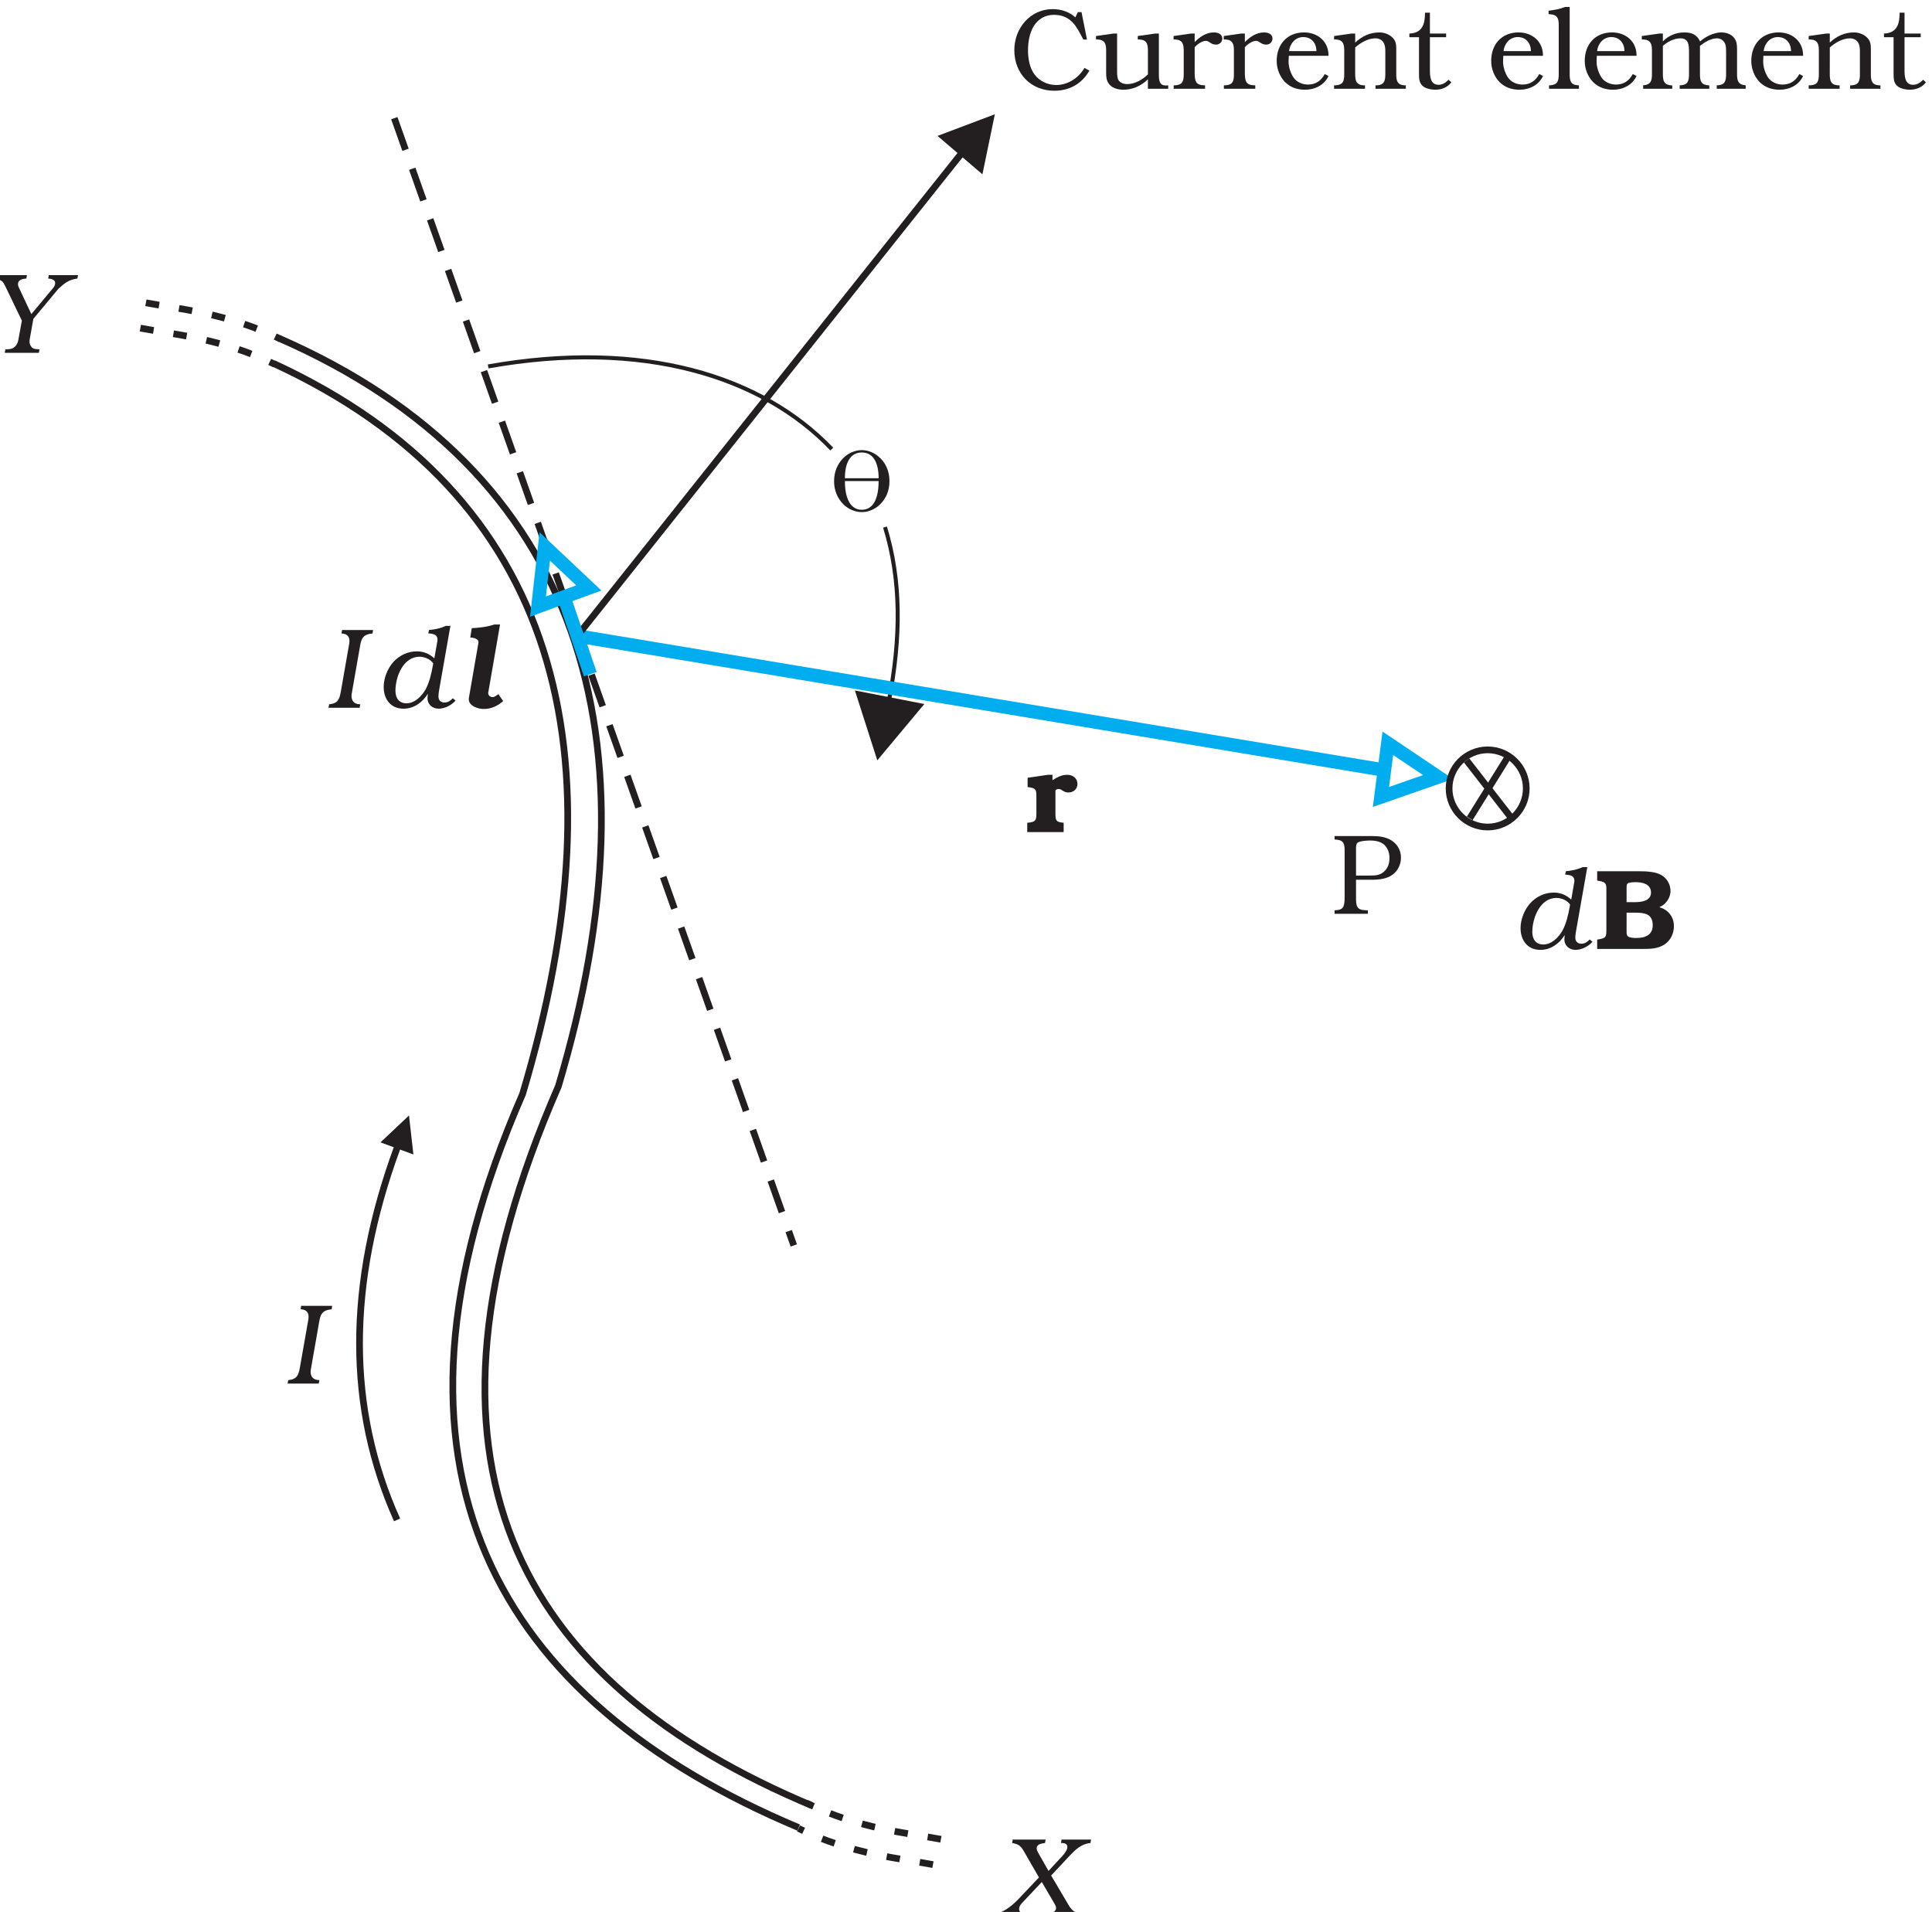 <?xml version="1.0" encoding="UTF-8" standalone="no"?>
<svg
   xmlns:dc="http://purl.org/dc/elements/1.1/"
   xmlns:cc="http://creativecommons.org/ns#"
   xmlns:rdf="http://www.w3.org/1999/02/22-rdf-syntax-ns#"
   xmlns:svg="http://www.w3.org/2000/svg"
   xmlns="http://www.w3.org/2000/svg"
   xmlns:sodipodi="http://sodipodi.sourceforge.net/DTD/sodipodi-0.dtd"
   xmlns:inkscape="http://www.inkscape.org/namespaces/inkscape"
   width="196.67mm"
   height="194.62mm"
   viewBox="0 0 196.67 194.62"
   version="1.1"
   id="svg1410"
   inkscape:version="1.0.2 (e86c870, 2021-01-15)"
   sodipodi:docname="4-9.svg">
  <defs
     id="defs1404">
    <clipPath
       clipPathUnits="userSpaceOnUse"
       id="clipPath978">
      <path
         d="m 1621,2572 h 604 v -600 h -604 z"
         id="path976" />
    </clipPath>
  </defs>
  <sodipodi:namedview
     id="base"
     pagecolor="#ffffff"
     bordercolor="#666666"
     borderopacity="1.0"
     inkscape:pageopacity="0.0"
     inkscape:pageshadow="2"
     inkscape:zoom="0.35"
     inkscape:cx="-22.535943"
     inkscape:cy="403.45577"
     inkscape:document-units="mm"
     inkscape:current-layer="layer1"
     inkscape:document-rotation="0"
     showgrid="false"
     inkscape:window-width="1624"
     inkscape:window-height="1020"
     inkscape:window-x="38"
     inkscape:window-y="0"
     inkscape:window-maximized="0" />
  <g
     inkscape:label="Layer 1"
     inkscape:groupmode="layer"
     id="layer1"
     transform="translate(-7.853,-41.419)">
    <g
       id="g972"
       transform="matrix(0.328,0,0,-0.328,-525.473,884.398)">
      <g
         id="g974"
         clip-path="url(#clipPath978)">
        <g
           id="g980"
           transform="matrix(1,0,0,1,1900.66,2406.48)">
          <path
             d="M 0,0 C 5.04,-16.45 5.07,-34.14 1.1,-54.5"
             style="fill:none;stroke:#231f20;stroke-width:1.249;stroke-linecap:butt;stroke-linejoin:miter;stroke-miterlimit:2.613;stroke-dasharray:none;stroke-opacity:1"
             id="path982" />
          <g
             id="g984"
             transform="matrix(1,0,0,1,12.204,-54.909)">
            <path
               d="M 0,0 -14.6,-17.48 -21.55,4.21 0,0"
               style="fill:#231f20;fill-opacity:1;fill-rule:evenodd;stroke:none"
               id="path986" />
            <g
               id="g988"
               transform="matrix(1,0,0,1,-108.259,21.222)">
              <path
                 d="M 0,0 251,-41.73"
                 style="fill:none;stroke:#00adef;stroke-width:4.165;stroke-linecap:butt;stroke-linejoin:miter;stroke-miterlimit:2.613;stroke-dasharray:none;stroke-opacity:1"
                 id="path990" />
              <g
                 id="g992"
                 transform="translate(251.04,-41.74)">
                <path
                   d="M 0,0 -1.07,-8.32 16.66,-2.14 1.07,8.33 0,0"
                   style="fill:none;stroke:#00adef;stroke-width:4.199;stroke-linecap:butt;stroke-linejoin:miter;stroke-miterlimit:2.613;stroke-dasharray:none;stroke-opacity:1"
                   id="path994" />
                <g
                   id="g996"
                   transform="translate(-177.17,-321.56)">
                  <path
                     d="m 0,0 c -92.34,38.5 -130.09,106.8 -79.19,223.44 32.35,108.37 6.88,191.29 -86.73,232.16"
                     style="fill:none;stroke:#231f20;stroke-width:2.082;stroke-linecap:butt;stroke-linejoin:miter;stroke-miterlimit:2.613;stroke-dasharray:none;stroke-opacity:1"
                     id="path998" />
                  <g
                     id="g1000"
                     transform="translate(-4.62,-6.61)">
                    <path
                       d="m 0,0 c -93.64,39.36 -136.57,111.02 -85.67,227.67 31.77,106.44 10.94,185.98 -77.21,226.67"
                       style="fill:none;stroke:#231f20;stroke-width:2.082;stroke-linecap:butt;stroke-linejoin:miter;stroke-miterlimit:2.613;stroke-dasharray:none;stroke-opacity:1"
                       id="path1002" />
                    <g
                       id="g1004"
                       transform="translate(50.82,519.93)">
                      <path
                         d="M 0,0 -118.46,-148.78"
                         style="fill:none;stroke:#231f20;stroke-width:2.082;stroke-linecap:butt;stroke-linejoin:miter;stroke-miterlimit:2.613;stroke-dasharray:none;stroke-opacity:1"
                         id="path1006" />
                      <g
                         id="g1008"
                         transform="matrix(1,0,0,1,6.216,-6.852)">
                        <path
                           d="M 0,0 3.86,18.64 -13.93,11.92 0,0"
                           style="fill:#231f20;fill-opacity:1;fill-rule:evenodd;stroke:none"
                           id="path1010" />
                        <g
                           id="g1012"
                           transform="matrix(1,0,0,1,-182.521,17.425)">
                          <path
                             d="M 0,0 123.98,-349.84"
                             style="fill:none;stroke:#231f20;stroke-width:2.082;stroke-linecap:butt;stroke-linejoin:miter;stroke-miterlimit:2.613;stroke-dasharray:10.41, 6.246;stroke-dashoffset:0;stroke-opacity:1"
                             id="path1014" />
                          <g
                             id="g1016"
                             transform="translate(0.86,-319.58)">
                            <path
                               d="M 0,0 C -15.54,-42.36 -15.54,-80.84 0,-115.43"
                               style="fill:none;stroke:#231f20;stroke-width:2.082;stroke-linecap:butt;stroke-linejoin:miter;stroke-miterlimit:2.613;stroke-dasharray:none;stroke-opacity:1"
                               id="path1018" />
                            <g
                               id="g1020"
                               transform="matrix(1,0,0,1,3.702,10.079)">
                              <path
                                 d="M 0,0 1.36,-12.1 -8.86,-8.35 0,0"
                                 style="fill:#231f20;fill-opacity:1;fill-rule:evenodd;stroke:none"
                                 id="path1022" />
                              <g
                                 id="g1024"
                                 transform="translate(-111.8,260.79)">
                                <path
                                   d="m 0,0 -0.18,-1.06 c 0.82,-0.04 2.16,-0.32 2.16,-1.35 0,-0.74 -0.28,-1.13 -0.7,-1.66 l -6.69,-8.03 -3.72,7.92 c -0.21,0.47 -0.43,0.85 -0.43,1.38 0,1.39 1.49,1.67 2.59,1.74 L -6.76,0 h -9.56 l -0.18,-1.06 c 2.09,-0.6 2.27,-0.88 3.12,-2.62 l 5.03,-10.45 -0.92,-5.02 c -0.21,-1.17 -0.29,-2.1 -1.17,-2.98 -0.81,-0.78 -1.56,-0.85 -2.62,-0.89 l -0.42,-0.03 -0.18,-1.06 h 10.58 l 0.22,1.06 -0.75,0.07 c -0.81,0.04 -1.38,0.14 -1.87,0.85 -0.33,0.43 -0.5,0.95 -0.5,1.49 0,0.46 0.07,0.7 0.14,1.16 l 1.06,5.92 7.76,9.31 c 1.95,1.77 3.22,2.84 5.91,3.19 L 9.07,0 H 0"
                                   style="fill:#231f20;fill-opacity:1;fill-rule:evenodd;stroke:none"
                                   id="path1026" />
                                <g
                                   id="g1028"
                                   transform="translate(405.71,-187.64)">
                                <path
                                   d="m 0,0 h 4.89 c 2.16,0 4.7,0.25 6.47,1.59 1.67,1.24 2.59,3.22 2.59,5.28 0,2.26 -1.13,4.25 -3.08,5.42 -1.81,1.06 -3.9,1.27 -5.95,1.27 H -6.66 V 12.5 l 0.5,-0.04 c 2.45,-0.17 2.62,-1.55 2.62,-3.43 V -5.42 c 0,-0.96 -0.04,-2.16 -0.39,-2.91 -0.46,-0.92 -1.45,-1.06 -2.41,-1.13 l -0.32,-0.03 v -1.07 H 3.68 v 1.07 l -0.7,0.03 C 1.95,-9.39 0.81,-9.32 0.32,-8.22 0.04,-7.58 0,-6.66 0,-5.85 Z m 0,1.3 v 8.51 c 0,0.6 0.04,1.38 0.5,1.7 0.74,0.56 3.04,0.67 3.96,0.67 1.45,0 3.12,-0.29 4.25,-1.27 C 9.84,9.88 10.38,8.36 10.38,6.83 10.38,5.28 10.06,3.96 8.96,2.79 7.68,1.41 6.13,1.3 4.36,1.3 H 0"
                                   style="fill:#231f20;fill-opacity:1;fill-rule:evenodd;stroke:none"
                                   id="path1030" />
                                <g
                                   id="g1032"
                                   transform="translate(-85.2,269.27)">
                                <path
                                   d="m 0,0 h -1.13 l -0.78,-1.63 c -1.94,1.77 -4.46,2.55 -7.04,2.55 -6.98,0 -11.9,-5.95 -11.9,-12.71 0,-7.3 5.14,-12.62 12.46,-12.62 4.68,0.01 8.5,2.17 10.84,6.24 l -1.53,0.85 c -1.77,-3.07 -5.13,-5.31 -8.74,-5.31 -2.66,0 -5.24,1.2 -6.8,3.33 -1.48,2.02 -1.98,4.89 -1.98,7.33 0,2.62 0.43,5.42 1.8,7.65 1.42,2.23 3.55,3.47 6.27,3.47 2.3,0 4.32,-0.78 5.87,-2.44 1.21,-1.31 2.27,-3.41 3.09,-4.96 L 0.57,-8.53 H 1.7 L 0,0"
                                   style="fill:#231f20;fill-opacity:1;fill-rule:evenodd;stroke:none"
                                   id="path1034" />
                                <g
                                   id="g1036"
                                   transform="translate(24.01,-6.66)">
                                <path
                                   d="m 0,0 h -1.13 l -5.42,-0.77 v -1.07 h 0.56 c 2.24,-0.14 2.59,-1.45 2.59,-3.43 v -7.4 c -1.63,-1.6 -3.97,-3.02 -6.48,-3.02 -0.99,0.01 -2.16,0.39 -2.69,1.31 -0.36,0.65 -0.39,1.7 -0.39,2.56 V 0 h -1.13 l -5.42,-0.77 v -1.07 h 0.56 c 2.24,-0.14 2.59,-1.45 2.59,-3.43 v -6.63 c 0,-1.48 0.03,-2.83 1.1,-4 1.02,-1.13 2.76,-1.53 4.24,-1.53 3.05,0 5.6,1.28 7.62,3.23 v -2.94 h 6.3 v 1.07 L 2.37,-16.11 H 2.12 C 0.21,-16.11 0,-14.59 0,-12.68 V 0"
                                   style="fill:#231f20;fill-opacity:1;fill-rule:evenodd;stroke:none"
                                   id="path1038" />
                                <g
                                   id="g1040"
                                   transform="translate(11.12,-4.21)">
                                <path
                                   d="m 0,0 c 0.77,0.85 2.26,1.94 3.46,1.94 1.1,0.01 1.49,-1.16 3.16,-1.16 1.09,0 1.94,0.78 1.94,1.91 0,1.42 -1.45,1.87 -2.62,1.87 -2.37,0.01 -4.39,-1.41 -5.95,-3 L 0,4.21 H -1.14 L -6.55,3.44 V 2.37 h 0.56 c 2.23,-0.14 2.58,-1.45 2.58,-3.43 v -7.37 c 0,-2.2 -0.38,-3.29 -2.72,-3.43 h -0.39 v -1.07 h 9.74 v 1.07 l -0.6,0.03 c -2.27,0.11 -2.55,1.38 -2.63,3.4 L 0,0"
                                   style="fill:#231f20;fill-opacity:1;fill-rule:evenodd;stroke:none"
                                   id="path1042" />
                                <g
                                   id="g1044"
                                   transform="translate(15.57)">
                                <path
                                   d="m 0,0 c 0.79,0.85 2.27,1.94 3.47,1.94 1.1,0.01 1.49,-1.16 3.16,-1.16 1.09,0 1.94,0.78 1.94,1.91 0,1.42 -1.45,1.87 -2.62,1.87 C 3.58,4.57 1.56,3.15 0,1.56 V 4.21 H -1.13 L -6.55,3.44 V 2.37 h 0.57 C -3.75,2.23 -3.4,0.92 -3.4,-1.06 v -7.37 c 0,-2.2 -0.38,-3.29 -2.72,-3.43 h -0.39 v -1.07 h 9.74 v 1.07 l -0.6,0.03 C 0.36,-11.72 0.07,-10.45 0,-8.43 V 0"
                                   style="fill:#231f20;fill-opacity:1;fill-rule:evenodd;stroke:none"
                                   id="path1046" />
                                <g
                                   id="g1048"
                                   transform="translate(25.96,-2.69)">
                                <path
                                   d="m 0,0 v 0.14 c 0,4.32 -3.37,7.11 -7.55,7.11 l -0.07,0.01 c -5.23,-0.04 -8.46,-3.72 -8.46,-8.86 0,-2.4 0.92,-4.88 2.66,-6.62 1.73,-1.67 3.82,-2.31 6.19,-2.31 3.02,0 5.95,1.46 7.23,4.26 l -1.17,0.6 c -1.13,-2.09 -2.8,-3.26 -5.21,-3.26 -1.73,0.01 -3.5,0.74 -4.49,2.2 -0.92,1.38 -1.53,3.29 -1.53,4.92 L -12.32,0 Z m -12.25,1.45 c 0.25,2.27 1.91,4.36 4.42,4.36 2.41,0 4.07,-1.74 4.07,-4.36 h -8.49"
                                   style="fill:#231f20;fill-opacity:1;fill-rule:evenodd;stroke:none"
                                   id="path1050" />
                                <g
                                   id="g1052"
                                   transform="translate(21.03,2.16)">
                                <path
                                   d="M 0,0 C 0,1.49 -0.18,2.65 -1.38,3.68 -2.41,4.6 -3.83,5.09 -5.21,5.09 -8.14,5.1 -10.63,3.93 -12.75,1.94 v 2.8 h -1.13 L -19.3,3.97 V 2.9 h 0.57 c 2.23,-0.14 2.58,-1.45 2.58,-3.43 V -7.9 c 0,-2.23 -0.42,-3.33 -2.76,-3.43 h -0.39 v -1.07 h 9.6 v 1.07 h -0.5 c -2.23,0.14 -2.55,1.44 -2.55,3.43 v 8.32 c 1.7,1.49 3.97,2.84 6.3,2.84 0.96,0 1.95,-0.43 2.48,-1.28 C -3.51,1.2 -3.4,0.31 -3.4,-0.6 v -7.3 c 0,-1.98 -0.32,-3.29 -2.55,-3.43 h -0.5 v -1.07 h 9.42 v 1.07 H 2.51 C 0.32,-11.19 0,-9.85 0,-7.94 V 0"
                                   style="fill:#231f20;fill-opacity:1;fill-rule:evenodd;stroke:none"
                                   id="path1054" />
                                <g
                                   id="g1056"
                                   transform="translate(15.47,4.74)">
                                <path
                                   d="M 0,0 H -5.03 V 6.48 H -6.55 C -6.55,3.02 -7.33,0.14 -11.4,0 v -1.13 h 2.98 v -11.58 c 0,-1.56 0.14,-2.94 1.55,-3.86 0.99,-0.61 2.34,-0.86 3.51,-0.86 1.91,0 3.82,0.71 4.99,2.31 l -0.88,0.78 c -0.85,-0.85 -1.81,-1.56 -3.08,-1.56 -2.7,0 -2.7,2.83 -2.7,4.82 v 9.95 H 0 V 0"
                                   style="fill:#231f20;fill-opacity:1;fill-rule:evenodd;stroke:none"
                                   id="path1058" />
                                <g
                                   id="g1060"
                                   transform="translate(30.06,-6.9)">
                                <path
                                   d="m 0,0 v 0.14 c 0,4.32 -3.36,7.11 -7.54,7.11 l -0.07,0.01 c -5.24,-0.04 -8.46,-3.72 -8.46,-8.86 0,-2.4 0.92,-4.88 2.65,-6.62 1.74,-1.67 3.83,-2.31 6.2,-2.31 3.01,0 5.95,1.46 7.22,4.26 l -1.16,0.6 c -1.14,-2.09 -2.8,-3.26 -5.21,-3.26 -1.74,0.01 -3.51,0.74 -4.5,2.2 -0.92,1.38 -1.52,3.29 -1.52,4.92 L -12.32,0 Z m -12.25,1.45 c 0.25,2.27 1.91,4.36 4.43,4.36 2.41,0 4.07,-1.74 4.07,-4.36 h -8.5"
                                   style="fill:#231f20;fill-opacity:1;fill-rule:evenodd;stroke:none"
                                   id="path1062" />
                                <g
                                   id="g1064"
                                   transform="translate(8.29,15.16)">
                                <path
                                   d="m 0,0 h -1.42 c -1.66,-0.68 -3.4,-0.96 -5.13,-1.17 v -1.06 l 0.49,-0.04 c 2.48,-0.18 2.66,-1.6 2.66,-3.44 V -20.9 c 0,-2.13 -0.39,-3.26 -2.69,-3.43 h -0.32 v -1.07 h 9.28 v 1.07 L 2.44,-24.3 C 0.28,-24.16 0,-22.82 0,-20.9 V 0"
                                   style="fill:#231f20;fill-opacity:1;fill-rule:evenodd;stroke:none"
                                   id="path1066" />
                                <g
                                   id="g1068"
                                   transform="translate(20.75,-15.16)">
                                <path
                                   d="m 0,0 v 0.14 c 0,4.32 -3.37,7.11 -7.55,7.11 l -0.07,0.01 c -5.24,-0.04 -8.46,-3.72 -8.46,-8.86 0,-2.4 0.92,-4.88 2.66,-6.62 1.73,-1.67 3.82,-2.31 6.19,-2.31 3.01,0 5.95,1.46 7.23,4.26 l -1.17,0.6 c -1.14,-2.09 -2.8,-3.26 -5.21,-3.26 -1.73,0.01 -3.5,0.74 -4.5,2.2 -0.91,1.38 -1.52,3.29 -1.52,4.92 L -12.33,0 Z m -12.25,1.45 c 0.25,2.27 1.91,4.36 4.42,4.36 2.41,0 4.07,-1.74 4.07,-4.36 h -8.49"
                                   style="fill:#231f20;fill-opacity:1;fill-rule:evenodd;stroke:none"
                                   id="path1070" />
                                <g
                                   id="g1072"
                                   transform="translate(8.17,3.08)">
                                <path
                                   d="m 0,0 c 1.39,1.2 3.4,2.34 5.46,2.34 2.51,0 2.65,-2.09 2.65,-4.04 v -7.12 c 0,-2.09 -0.35,-3.26 -2.62,-3.43 H 5.21 v -1.07 h 9.2 v 1.07 h -0.28 c -2.26,0.17 -2.62,1.34 -2.62,3.43 V 0 c 1.56,1.2 3.44,2.34 5.31,2.34 1.14,0 2.09,-0.68 2.52,-1.74 0.28,-0.78 0.28,-1.63 0.28,-2.41 v -7.01 c 0,-2.09 -0.35,-3.26 -2.62,-3.43 h -0.28 v -1.07 h 8.99 v 1.07 c -2.41,0.21 -2.69,1.51 -2.69,3.43 v 7.79 c 0,1.2 -0.07,2.41 -0.85,3.44 -0.92,1.23 -2.52,1.76 -4,1.76 L 18.03,4.18 C 15.8,4.11 13.32,2.94 11.55,1.38 10.52,3.54 8.93,4.17 6.66,4.17 3.97,4.18 1.56,3.04 0,1.38 V 3.82 H -1.12 L -6.54,3.05 V 1.98 h 0.56 c 2.23,-0.14 2.59,-1.45 2.59,-3.43 v -7.37 c 0,-2.02 -0.32,-3.22 -2.73,-3.43 v -1.07 h 9.03 v 1.07 H 2.52 C 0.33,-12.08 0,-10.77 0,-8.82 V 0"
                                   style="fill:#231f20;fill-opacity:1;fill-rule:evenodd;stroke:none"
                                   id="path1074" />
                                <g
                                   id="g1076"
                                   transform="translate(43.52,-3.08)">
                                <path
                                   d="m 0,0 v 0.14 c 0,4.32 -3.36,7.11 -7.54,7.11 l -0.07,0.01 c -5.24,-0.04 -8.47,-3.72 -8.47,-8.86 0.01,-2.4 0.92,-4.88 2.66,-6.62 1.74,-1.67 3.82,-2.31 6.2,-2.31 3.01,0 5.95,1.46 7.22,4.26 l -1.17,0.6 c -1.13,-2.09 -2.79,-3.26 -5.2,-3.26 -1.74,0.01 -3.51,0.74 -4.5,2.2 -0.92,1.38 -1.52,3.29 -1.52,4.92 L -12.32,0 Z m -12.25,1.45 c 0.25,2.27 1.91,4.36 4.42,4.36 2.41,0 4.08,-1.74 4.08,-4.36 h -8.5"
                                   style="fill:#231f20;fill-opacity:1;fill-rule:evenodd;stroke:none"
                                   id="path1078" />
                                <g
                                   id="g1080"
                                   transform="translate(21.03,2.16)">
                                <path
                                   d="M 0,0 C 0,1.49 -0.18,2.65 -1.38,3.68 -2.4,4.6 -3.82,5.09 -5.21,5.09 -8.14,5.1 -10.62,3.93 -12.75,1.94 l 0.01,2.8 h -1.14 L -19.3,3.97 V 2.9 h 0.57 c 2.23,-0.14 2.59,-1.45 2.59,-3.43 V -7.9 c 0,-2.23 -0.43,-3.33 -2.76,-3.43 h -0.4 v -1.07 h 9.6 v 1.07 h -0.49 c -2.23,0.14 -2.56,1.44 -2.56,3.43 l 0.01,8.32 c 1.69,1.49 3.96,2.84 6.3,2.84 0.95,0 1.95,-0.43 2.48,-1.28 C -3.51,1.2 -3.4,0.31 -3.4,-0.6 v -7.3 c 0,-1.98 -0.32,-3.29 -2.55,-3.43 h -0.49 v -1.07 h 9.41 v 1.07 H 2.51 C 0.32,-11.19 0,-9.85 0,-7.94 V 0"
                                   style="fill:#231f20;fill-opacity:1;fill-rule:evenodd;stroke:none"
                                   id="path1082" />
                                <g
                                   id="g1084"
                                   transform="translate(15.47,4.74)">
                                <path
                                   d="M 0,0 H -5.02 V 6.48 H -6.54 C -6.54,3.02 -7.33,0.14 -11.4,0 l 0.01,-1.13 h 2.97 v -11.58 c 0,-1.56 0.14,-2.94 1.55,-3.86 1,-0.61 2.34,-0.86 3.51,-0.86 1.92,0 3.83,0.71 4.99,2.31 l -0.88,0.78 c -0.85,-0.85 -1.81,-1.56 -3.09,-1.56 -2.68,0 -2.68,2.83 -2.68,4.82 v 9.95 H 0 V 0"
                                   style="fill:#231f20;fill-opacity:1;fill-rule:evenodd;stroke:none"
                                   id="path1086" />
                                <g
                                   id="g1088"
                                   transform="translate(-257.48,-560.47)">
                                <path
                                   d="m 0,0 h -9.16 l -0.18,-1.07 h 0.21 c 0.82,0 1.77,-0.21 1.77,-1.27 0,-0.92 -0.92,-2.06 -1.52,-2.73 l -4.32,-4.67 -3.19,5.59 c -0.25,0.46 -0.49,0.85 -0.49,1.38 0,1.42 1.52,1.52 2.58,1.7 L -14.09,0 h -10.23 l -0.18,-1.07 c 2.3,-0.39 2.84,-1.13 3.9,-3.01 l 4.43,-7.68 -5.81,-6.13 c -2.09,-2.23 -4.53,-4.43 -7.59,-5.17 l -0.17,-1.06 h 9.49 l 0.18,1.06 c -0.88,0.21 -2.27,0.21 -2.27,1.45 0,0.96 0.61,1.63 1.24,2.27 l 5.81,6.16 3.61,-6.16 c 0.32,-0.53 0.82,-1.28 0.82,-1.92 0,-1.31 -1.88,-1.8 -2.98,-1.8 h -0.11 l -0.17,-1.06 h 11.01 l 0.18,1.06 c -2.09,0.39 -2.98,0.88 -4.04,2.72 l -5.42,9.18 5.63,6.02 c 1.88,1.98 3.68,3.79 6.58,4.07 L 0,0"
                                   style="fill:#231f20;fill-opacity:1;fill-rule:evenodd;stroke:none"
                                   id="path1090" />
                                <g
                                   id="g1092"
                                   transform="translate(-232.46,375.36)">
                                <path
                                   d="M 0,0 -0.18,-1.06 0.21,-1.1 C 1.59,-1.27 2.3,-2.02 2.3,-3.44 2.3,-3.89 2.23,-4.18 2.16,-4.61 l -2.55,-14.55 c -0.43,-2.34 -0.89,-3.61 -3.61,-3.9 l -0.22,-1.06 h 9.67 l 0.21,1.07 -0.49,0.03 c -1.39,0.18 -2.13,0.92 -2.23,2.37 v 0.22 c 0,0.31 0.03,0.56 0.1,0.91 l 2.55,14.56 c 0.39,2.41 1.03,3.65 3.86,3.9 L 9.63,0 H 0"
                                   style="fill:#231f20;fill-opacity:1;fill-rule:evenodd;stroke:none"
                                   id="path1094" />
                                <g
                                   id="g1096"
                                   transform="translate(34.38,-21.18)">
                                <path
                                   d="m 0,0 c -0.82,-0.78 -1.42,-1.31 -2.62,-1.31 -1.14,0 -1.84,0.71 -1.84,1.88 0,0.81 0.17,1.8 0.31,2.58 l 3.4,19.31 h -1.48 c -1.63,-0.79 -3.4,-1.1 -5.17,-1.28 l -0.22,-1.06 h 0.36 c 1.27,-0.15 2.44,-0.32 2.51,-1.85 0,-0.42 -0.1,-0.81 -0.17,-1.23 l -0.82,-4.65 c -1.52,1.42 -3.36,2.17 -5.38,2.17 -2.87,0 -5.42,-1.21 -7.37,-3.33 -1.77,-1.99 -2.97,-5 -2.97,-7.69 0,-3.79 2.13,-6.77 6.16,-6.77 3.22,0 5.88,1.95 7.54,4.61 l -0.1,-1.34 c 0,-1.98 1.55,-3.27 3.47,-3.27 1.87,0 4,1.07 5.24,2.52 z M -6.2,10.16 C -6.62,7.76 -7.26,4.99 -8.43,2.8 -9.6,0.71 -11.8,-1.56 -14.38,-1.56 c -2.37,0 -3.43,1.67 -3.43,3.93 0,4.25 2.37,10.52 7.47,10.52 1.56,0 3.36,-0.74 4.25,-2.05 L -6.2,10.16"
                                   style="fill:#231f20;fill-opacity:1;fill-rule:evenodd;stroke:none"
                                   id="path1098" />
                                <g
                                   id="g1100"
                                   transform="translate(352.83,-74.85)">
                                <path
                                   d="m 0,0 c -0.81,-0.78 -1.41,-1.31 -2.62,-1.31 -1.13,0 -1.84,0.7 -1.84,1.87 0,0.82 0.18,1.81 0.32,2.59 l 3.4,19.3 h -1.49 c -1.63,-0.78 -3.4,-1.1 -5.17,-1.28 l -0.21,-1.06 h 0.35 c 1.28,-0.14 2.45,-0.32 2.52,-1.84 0,-0.42 -0.11,-0.81 -0.18,-1.24 l -0.81,-4.64 c -1.53,1.42 -3.37,2.16 -5.39,2.16 -2.86,0 -5.42,-1.2 -7.36,-3.33 -1.77,-1.98 -2.98,-4.99 -2.98,-7.68 0.01,-3.79 2.13,-6.77 6.17,-6.77 3.22,0 5.87,1.95 7.54,4.61 L -7.86,0.03 c 0,-1.98 1.56,-3.26 3.47,-3.26 1.88,0 4,1.06 5.24,2.52 z M -6.2,10.16 C -6.62,7.75 -7.26,4.99 -8.43,2.8 c -1.16,-2.09 -3.36,-4.36 -5.95,-4.36 -2.36,0 -3.43,1.66 -3.43,3.93 0.01,4.25 2.38,10.52 7.47,10.52 1.56,0 3.37,-0.75 4.25,-2.06 L -6.2,10.16"
                                   style="fill:#231f20;fill-opacity:1;fill-rule:evenodd;stroke:none"
                                   id="path1102" />
                                <g
                                   id="g1104"
                                   transform="translate(16.05,-2.94)">
                                <path
                                   d="m 0,0 h 0.36 c 2.37,0 4.78,0.03 6.83,1.41 1.92,1.28 2.9,3.44 2.9,5.7 0,2.81 -1.77,5.07 -4.46,5.81 V 13 c 1.92,0.77 3.4,2.86 3.4,4.95 0,2.13 -1.13,4.07 -3.01,5.07 -1.84,0.99 -4.67,1.09 -6.72,1.09 h -13.03 v -2.9 l 0.81,-0.14 c 1.92,-0.31 2.05,-1.1 2.05,-2.48 V 6.37 c 0,-2.79 -0.03,-3.01 -2.86,-3.47 V 0 Z m -4.6,14.52 v 4.53 c 0,0.5 0.03,1.1 0.39,1.31 0.46,0.32 1.8,0.36 2.41,0.36 2.16,0 4.78,-0.57 4.78,-3.23 0,-2.65 -3.05,-2.97 -5.03,-2.97 z m 0,-3.26 h 2.66 c 2.9,0 5.45,-0.36 5.45,-3.9 C 3.51,4.32 1.17,3.4 -1.55,3.4 -2.3,3.4 -3.61,3.43 -4.21,3.93 -4.56,4.21 -4.6,4.74 -4.6,5.24 v 6.02"
                                   style="fill:#231f20;fill-opacity:1;fill-rule:evenodd;stroke:none"
                                   id="path1106" />
                                <g
                                   id="g1108"
                                   transform="matrix(1,0,0,1,-47.718,37.834)">
                                <path
                                   d="M 0,0 C 6.6,0 11.98,5.38 11.98,11.97 11.98,18.57 6.6,23.95 0,23.95 -6.59,23.95 -11.97,18.57 -11.97,11.97 -11.97,5.38 -6.59,0 0,0 Z"
                                   style="fill:none;stroke:#231f20;stroke-width:2.082;stroke-linecap:butt;stroke-linejoin:miter;stroke-miterlimit:2.613;stroke-dasharray:none;stroke-opacity:1"
                                   id="path1110" />
                                <g
                                   id="g1112"
                                   transform="translate(6,21.26)">
                                <path
                                   d="M 0,0 -11.56,-18.58"
                                   style="fill:none;stroke:#231f20;stroke-width:2.082;stroke-linecap:butt;stroke-linejoin:miter;stroke-miterlimit:2.613;stroke-dasharray:none;stroke-opacity:1"
                                   id="path1114" />
                                <g
                                   id="g1116"
                                   transform="translate(-12.55,-0.57)">
                                <path
                                   d="M 0,0 13.68,-17.58"
                                   style="fill:none;stroke:#231f20;stroke-width:2.082;stroke-linecap:butt;stroke-linejoin:miter;stroke-miterlimit:2.613;stroke-dasharray:none;stroke-opacity:1"
                                   id="path1118" />
                                <g
                                   id="g1120"
                                   transform="matrix(1,0,0,1,-192.929,86.681)">
                                <path
                                   d="m 0,0 c 0,-2.85 0.46,-5.05 1.37,-6.59 0.9,-1.55 2.19,-2.32 3.86,-2.32 1.69,0 2.98,0.77 3.88,2.29 0.89,1.53 1.35,3.73 1.35,6.62 z M 10.48,0.87 C 10.45,3.47 9.99,5.45 9.1,6.81 8.2,8.18 6.91,8.86 5.23,8.86 3.56,8.86 2.26,8.17 1.36,6.79 0.46,5.41 0,3.44 0,0.87 Z M -3.36,-0.02 c 0,1.43 0.25,2.77 0.75,3.99 0.51,1.23 1.24,2.32 2.19,3.25 0.77,0.76 1.66,1.34 2.65,1.75 1,0.42 2,0.63 3,0.63 C 6.12,9.6 7,9.44 7.86,9.12 8.72,8.8 9.53,8.34 10.27,7.74 11.41,6.83 12.3,5.71 12.91,4.37 c 0.62,-1.34 0.92,-2.81 0.92,-4.39 0,-1.44 -0.25,-2.78 -0.74,-4 -0.5,-1.21 -1.23,-2.3 -2.2,-3.25 C 10.12,-8.02 9.23,-8.61 8.24,-9.02 7.26,-9.43 6.25,-9.64 5.23,-9.64 c -1,0 -2,0.21 -3,0.62 -0.99,0.41 -1.88,1 -2.65,1.75 -0.95,0.94 -1.68,2.02 -2.19,3.25 -0.5,1.23 -0.76,2.56 -0.75,4"
                                   style="fill:#231f20;fill-opacity:1;fill-rule:evenodd;stroke:none"
                                   id="path1122" />
                                <g
                                   id="g1124"
                                   transform="translate(-168.76,-255.96)">
                                <path
                                   d="M 0,0 -0.17,-1.07 0.22,-1.1 C 1.6,-1.28 2.31,-2.02 2.31,-3.44 2.31,-3.9 2.24,-4.18 2.17,-4.61 l -2.56,-14.55 c -0.42,-2.34 -0.88,-3.62 -3.61,-3.9 l -0.21,-1.07 h 9.67 l 0.21,1.07 -0.5,0.04 c -1.38,0.17 -2.12,0.91 -2.23,2.37 v 0.21 c 0,0.32 0.04,0.56 0.11,0.92 L 5.6,-4.97 c 0.39,2.41 1.03,3.65 3.86,3.9 L 9.63,0 H 0"
                                   style="fill:#231f20;fill-opacity:1;fill-rule:evenodd;stroke:none"
                                   id="path1126" />
                                <g
                                   id="g1128"
                                   transform="matrix(1,0,0,1,89.74,196.01)">
                                <path
                                   d="M 0,0 -8.26,24.16"
                                   style="fill:none;stroke:#00adef;stroke-width:4.165;stroke-linecap:butt;stroke-linejoin:miter;stroke-miterlimit:2.613;stroke-dasharray:none;stroke-opacity:1"
                                   id="path1130" />
                                <g
                                   id="g1132"
                                   transform="translate(-8.36,23.89)">
                                <path
                                   d="M 0,0 7.89,2.89 -5.78,15.77 -7.88,-2.9 0,0"
                                   style="fill:none;stroke:#00adef;stroke-width:4.199;stroke-linecap:butt;stroke-linejoin:miter;stroke-miterlimit:2.613;stroke-dasharray:none;stroke-opacity:1"
                                   id="path1134" />
                                <g
                                   id="g1136"
                                   transform="translate(-129.56,91.38)">
                                <path
                                   d="M 0,0 C 9.46,-1.84 25.44,-3.16 41.7,-11.22"
                                   style="fill:none;stroke:#231f20;stroke-width:2.082;stroke-linecap:butt;stroke-linejoin:miter;stroke-miterlimit:2.613;stroke-dasharray:4.164, 6.246;stroke-dashoffset:0;stroke-opacity:1"
                                   id="path1138" />
                                <g
                                   id="g1140"
                                   transform="translate(-1.72,-7.86)">
                                <path
                                   d="M 0,0 C 9.45,-1.84 25.44,-3.16 41.7,-11.22"
                                   style="fill:none;stroke:#231f20;stroke-width:2.082;stroke-linecap:butt;stroke-linejoin:miter;stroke-miterlimit:2.613;stroke-dasharray:4.164, 6.246;stroke-dashoffset:0;stroke-opacity:1"
                                   id="path1142" />
                                <g
                                   id="g1144"
                                   transform="translate(245.98,-476.83)">
                                <path
                                   d="M 0,0 C -9.46,1.84 -25.45,3.16 -41.71,11.22"
                                   style="fill:none;stroke:#231f20;stroke-width:2.082;stroke-linecap:butt;stroke-linejoin:miter;stroke-miterlimit:2.613;stroke-dasharray:4.164, 6.246;stroke-dashoffset:0;stroke-opacity:1"
                                   id="path1146" />
                                <g
                                   id="g1148"
                                   transform="translate(2.47,7.86)">
                                <path
                                   d="M 0,0 C -9.46,1.84 -25.45,3.16 -41.71,11.23"
                                   style="fill:none;stroke:#231f20;stroke-width:2.082;stroke-linecap:butt;stroke-linejoin:miter;stroke-miterlimit:2.613;stroke-dasharray:4.164, 6.246;stroke-dashoffset:0;stroke-opacity:1"
                                   id="path1150" />
                                <g
                                   id="g1152"
                                   transform="translate(-140.51,457.08)">
                                <path
                                   d="M 0,0 C 48,8.53 84.91,-2.92 106.65,-25.65"
                                   style="fill:none;stroke:#231f20;stroke-width:1.249;stroke-linecap:butt;stroke-linejoin:miter;stroke-miterlimit:2.613;stroke-dasharray:none;stroke-opacity:1"
                                   id="path1154" />
                                <g
                                   id="g1156"
                                   transform="matrix(1,0,0,1,175.139,-126.736)">
                                <path
                                   d="m 0,0 h -1.42 l -6.3,-0.92 v -2.91 h 0.25 c 2.41,-0.28 2.48,-0.92 2.48,-2.97 v -4.74 c 0,-2.45 0,-3.13 -2.84,-3.34 v -2.9 h 11.3 v 2.9 l -0.32,0.04 c -2.16,0.18 -2.23,0.88 -2.23,2.94 v 6.94 c 0,0.35 0.53,0.56 1.06,0.56 0.89,0.01 1.38,-1.09 2.97,-1.09 1.49,0 2.8,1.02 2.8,2.62 C 7.75,-1.06 6.33,0 4.6,0 2.83,0 1.63,-0.68 0,-1.67 V 0"
                                   style="fill:#231f20;fill-opacity:1;fill-rule:evenodd;stroke:none"
                                   id="path1158" />
                                <g
                                   id="g1160"
                                   transform="translate(-171.45,46.65)">
                                <path
                                   d="m 0,0 h -1.77 c -2.16,-0.75 -4.78,-1.03 -7.01,-1.14 l -0.46,-2.9 c 0.67,0 1.38,-0.18 1.95,-0.5 0.46,-0.24 0.6,-0.64 0.6,-0.99 0,-0.11 -0.04,-0.18 -0.04,-0.28 l -2.94,-16.97 c -0.03,-0.14 -0.03,-0.28 -0.03,-0.42 0,-2.02 2.73,-3.02 4.64,-3.02 2.37,0 4.28,0.93 6.02,2.45 l -1.45,2.13 -0.64,-0.39 c -0.39,-0.29 -0.71,-0.5 -1.21,-0.5 -0.74,0 -1.34,0.57 -1.34,1.24 0,0.07 0.03,0.14 0.03,0.21 L 0,0"
                                   style="fill:#231f20;fill-opacity:1;fill-rule:evenodd;stroke:none"
                                   id="path1162" />
                                </g>
                                </g>
                                </g>
                                </g>
                                </g>
                                </g>
                                </g>
                                </g>
                                </g>
                                </g>
                                </g>
                                </g>
                                </g>
                                </g>
                                </g>
                                </g>
                                </g>
                                </g>
                                </g>
                                </g>
                                </g>
                                </g>
                                </g>
                                </g>
                                </g>
                                </g>
                                </g>
                                </g>
                                </g>
                                </g>
                                </g>
                                </g>
                                </g>
                                </g>
                              </g>
                            </g>
                          </g>
                        </g>
                      </g>
                    </g>
                  </g>
                </g>
              </g>
            </g>
          </g>
        </g>
      </g>
    </g>
  </g>
</svg>
